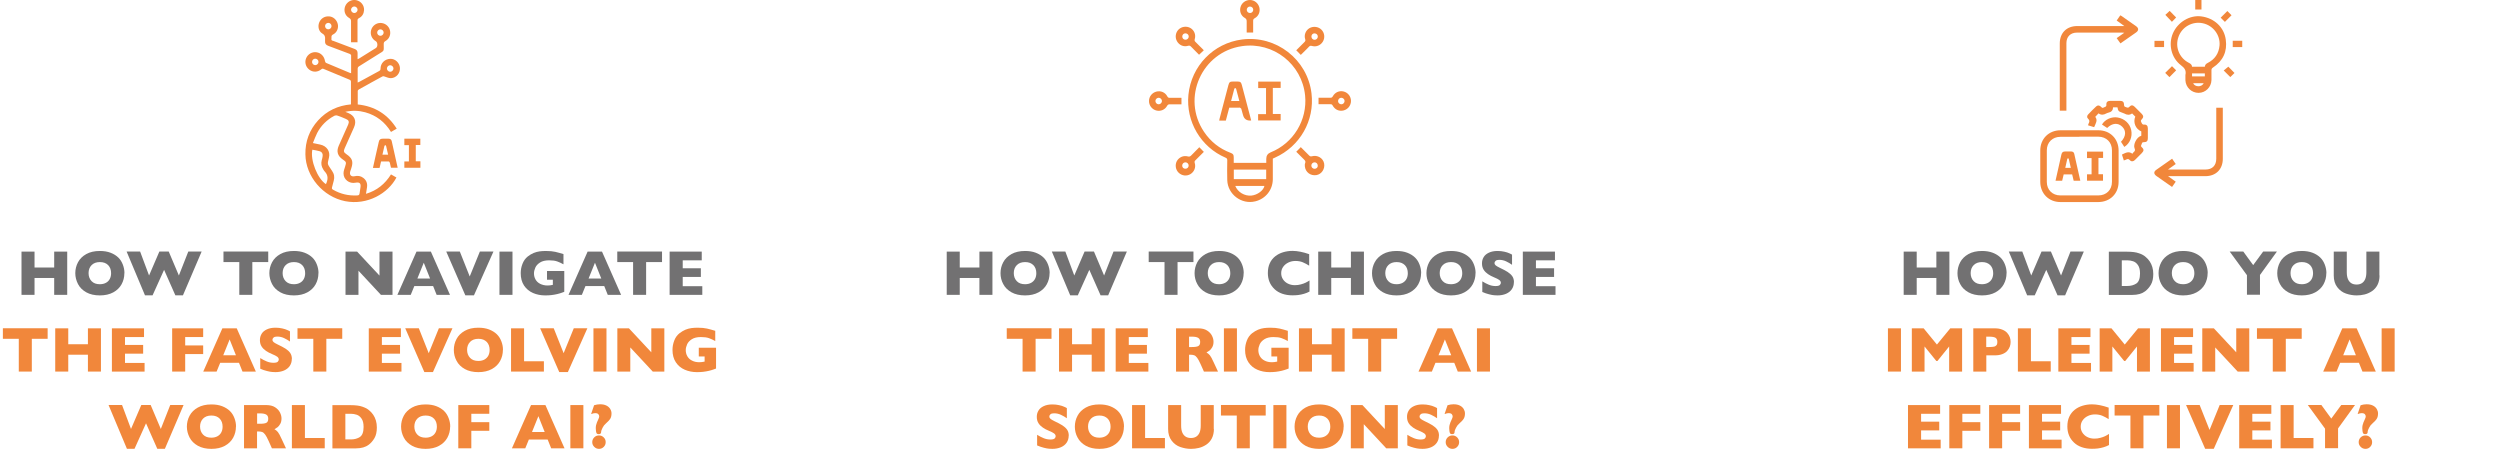 <?xml version="1.0" encoding="UTF-8"?>
<svg id="Warstwa_1" data-name="Warstwa 1" xmlns="http://www.w3.org/2000/svg" viewBox="0 0 312.79 57.94">
  <defs>
    <style>
      .cls-1 {
        fill: #f1873b;
      }

      .cls-1, .cls-2 {
        stroke-width: 0px;
      }

      .cls-2 {
        fill: #727172;
      }
    </style>
  </defs>
  <g>
    <path class="cls-2" d="M243.9,36.89h-1.63v-2.11h-2.46v2.11h-1.63v-5.41h1.63v1.99h2.46v-1.99h1.63v5.41Z"/>
    <path class="cls-2" d="M251.05,34.18c0,.5-.12.97-.35,1.39-.23.42-.58.76-1.04,1.01s-1.02.38-1.68.38-1.24-.13-1.7-.39c-.46-.26-.81-.6-1.03-1.03-.23-.42-.34-.88-.34-1.36s.11-.94.34-1.37c.22-.42.57-.76,1.03-1.02.46-.26,1.03-.39,1.7-.39.5,0,.95.07,1.34.22s.71.35.97.6.44.55.57.89c.13.34.2.69.2,1.06ZM249.38,34.18c0-.2-.03-.39-.09-.56s-.15-.31-.27-.44c-.12-.12-.27-.22-.44-.29-.17-.07-.38-.1-.61-.1-.44,0-.78.13-1.03.38-.25.25-.38.59-.38,1s.13.75.38,1.01c.25.26.59.38,1.03.38.3,0,.55-.06.77-.18.21-.12.37-.28.48-.49.11-.21.16-.45.16-.72Z"/>
    <path class="cls-2" d="M260.72,31.47l-2.34,5.48h-.95l-1.41-3.19-1.44,3.19h-.95l-2.3-5.48h1.69l1.12,3,1.29-3h1.17l1.27,3,1.18-3h1.67Z"/>
    <path class="cls-2" d="M269.41,34.28c0,.55-.1,1-.3,1.34s-.44.61-.71.82c-.39.3-.93.46-1.63.46h-2.92v-5.41h2.25c.34,0,.63.02.87.05s.46.08.65.15c.19.06.36.13.49.21.14.08.26.16.36.26.18.15.35.33.49.54.14.21.25.44.33.71.08.27.12.56.12.88ZM267.75,34.21c0-.44-.08-.78-.25-1.03s-.37-.41-.61-.49c-.24-.08-.48-.12-.72-.12h-.7v3.21h.7c.43,0,.8-.1,1.11-.3s.47-.62.47-1.25Z"/>
    <path class="cls-2" d="M276.21,34.18c0,.5-.12.97-.35,1.39-.23.42-.58.76-1.04,1.01s-1.02.38-1.68.38-1.24-.13-1.7-.39c-.46-.26-.81-.6-1.03-1.03-.23-.42-.34-.88-.34-1.36s.11-.94.34-1.37c.22-.42.57-.76,1.03-1.02.46-.26,1.03-.39,1.7-.39.5,0,.95.07,1.34.22s.71.35.97.6.44.55.57.89c.13.34.2.69.2,1.06ZM274.55,34.18c0-.2-.03-.39-.09-.56s-.15-.31-.27-.44c-.12-.12-.27-.22-.44-.29-.17-.07-.38-.1-.61-.1-.44,0-.78.13-1.03.38-.25.25-.38.59-.38,1s.13.75.38,1.01c.25.26.59.38,1.03.38.3,0,.55-.06.77-.18.21-.12.37-.28.48-.49.11-.21.16-.45.16-.72Z"/>
    <path class="cls-2" d="M284.88,31.47l-2.12,2.93v2.48h-1.63v-2.45l-2.16-2.96h1.7l1.24,1.7,1.25-1.7h1.73Z"/>
    <path class="cls-2" d="M291.06,34.18c0,.5-.12.97-.35,1.39-.23.42-.58.76-1.04,1.01s-1.02.38-1.68.38-1.24-.13-1.7-.39c-.46-.26-.81-.6-1.03-1.03-.23-.42-.34-.88-.34-1.36s.11-.94.34-1.37c.22-.42.57-.76,1.03-1.02.46-.26,1.03-.39,1.7-.39.5,0,.95.07,1.34.22s.71.35.97.6.44.55.57.89c.13.34.2.69.2,1.06ZM289.4,34.18c0-.2-.03-.39-.09-.56s-.15-.31-.27-.44c-.12-.12-.27-.22-.44-.29-.17-.07-.38-.1-.61-.1-.44,0-.78.13-1.03.38-.25.25-.38.59-.38,1s.13.75.38,1.01c.25.26.59.38,1.03.38.3,0,.55-.06.77-.18.21-.12.37-.28.48-.49.11-.21.16-.45.16-.72Z"/>
    <path class="cls-2" d="M297.72,34.46c0,.46-.09.86-.26,1.19-.17.33-.4.58-.69.78-.29.19-.59.33-.92.41-.33.08-.66.12-.99.12-.46,0-.9-.08-1.34-.23s-.8-.42-1.09-.8-.44-.86-.44-1.46v-2.99h1.63v2.57c0,.36.05.65.15.88.1.23.25.4.43.51.18.11.4.16.65.16s.45-.05.64-.16c.18-.11.33-.28.43-.51.1-.23.15-.53.15-.88v-2.57h1.63v2.99Z"/>
    <path class="cls-1" d="M237.84,46.49h-1.63v-5.41h1.63v5.41Z"/>
    <path class="cls-1" d="M245.5,46.49h-1.63v-3.14l-1.47,1.82h-.13l-1.48-1.82v3.14h-1.59v-5.41h1.48l1.66,2.03,1.67-2.03h1.48v5.41Z"/>
    <path class="cls-1" d="M251.56,42.78c0,.2-.03.4-.1.59s-.18.37-.33.54c-.15.17-.36.3-.62.4-.26.1-.57.15-.92.15h-1.07v2.03h-1.63v-5.41h2.7c.35,0,.66.05.92.16.26.1.47.24.62.41.15.17.26.35.33.54s.1.39.1.6ZM249.9,42.79c0-.26-.08-.43-.23-.53-.15-.09-.42-.14-.82-.14h-.34v1.3h.35c.27,0,.48-.02.62-.05.15-.03.25-.1.32-.19.07-.09.1-.22.1-.39Z"/>
    <path class="cls-1" d="M256.58,46.49h-4.11v-5.41h1.63v4.12h2.48v1.3Z"/>
    <path class="cls-1" d="M261.61,46.49h-4.08v-5.41h4.02v1.09h-2.38v.99h2.27v1.09h-2.27v1.16h2.45v1.09Z"/>
    <path class="cls-1" d="M269,46.49h-1.63v-3.14l-1.47,1.82h-.13l-1.48-1.82v3.14h-1.59v-5.41h1.48l1.66,2.03,1.67-2.03h1.48v5.41Z"/>
    <path class="cls-1" d="M274.45,46.49h-4.08v-5.41h4.02v1.09h-2.38v.99h2.27v1.09h-2.27v1.16h2.45v1.09Z"/>
    <path class="cls-1" d="M281.42,46.49h-1.45l-2.81-3.02v3.02h-1.62v-5.41h1.45l2.8,3v-3h1.63v5.41Z"/>
    <path class="cls-1" d="M287.97,42.39h-1.98v4.1h-1.63v-4.1h-1.98v-1.32h5.6v1.32Z"/>
    <path class="cls-1" d="M297.25,46.49h-1.67l-.44-1.1h-2.35l-.45,1.1h-1.67l2.39-5.41h1.8l2.39,5.41ZM294.76,44.45l-.79-1.98-.8,1.98h1.59Z"/>
    <path class="cls-1" d="M299.61,46.49h-1.63v-5.41h1.63v5.41Z"/>
    <path class="cls-1" d="M242.8,56.09h-4.08v-5.41h4.02v1.09h-2.38v.99h2.27v1.09h-2.27v1.16h2.45v1.09Z"/>
    <path class="cls-1" d="M247.77,53.9h-2.25v2.19h-1.63v-5.41h3.88v1.09h-2.25v1.05h2.25v1.09Z"/>
    <path class="cls-1" d="M252.75,53.9h-2.25v2.19h-1.63v-5.41h3.88v1.09h-2.25v1.05h2.25v1.09Z"/>
    <path class="cls-1" d="M257.93,56.09h-4.08v-5.41h4.02v1.09h-2.38v.99h2.27v1.09h-2.27v1.16h2.45v1.09Z"/>
    <path class="cls-1" d="M263.87,55.68c-.22.12-.45.21-.69.28s-.47.12-.71.15c-.24.03-.49.04-.74.04-.47,0-.89-.07-1.27-.2-.37-.13-.7-.32-.97-.58s-.48-.55-.62-.89-.21-.71-.21-1.12c0-.47.08-.88.24-1.22.16-.35.39-.64.68-.87.29-.23.62-.4.99-.51.37-.11.76-.17,1.17-.17.61,0,1.31.14,2.09.41v1.44c-.27-.17-.53-.31-.79-.42-.26-.11-.57-.17-.92-.17-.32,0-.61.06-.88.19s-.49.3-.66.54c-.17.23-.25.5-.25.81,0,.27.07.52.22.75.15.23.35.41.61.54.26.13.55.2.88.2.26,0,.51-.03.75-.1.23-.06.43-.13.59-.21s.33-.17.49-.28v1.37Z"/>
    <path class="cls-1" d="M270.16,51.99h-1.98v4.1h-1.63v-4.1h-1.98v-1.32h5.6v1.32Z"/>
    <path class="cls-1" d="M272.75,56.09h-1.63v-5.41h1.63v5.41Z"/>
    <path class="cls-1" d="M279.42,50.67l-2.44,5.48h-1.08l-2.39-5.48h1.7l1.24,3.12,1.27-3.12h1.7Z"/>
    <path class="cls-1" d="M284.24,56.09h-4.08v-5.41h4.02v1.09h-2.38v.99h2.27v1.09h-2.27v1.16h2.45v1.09Z"/>
    <path class="cls-1" d="M289.45,56.09h-4.11v-5.41h1.63v4.12h2.48v1.3Z"/>
    <path class="cls-1" d="M294.65,50.67l-2.12,2.93v2.48h-1.63v-2.45l-2.16-2.96h1.7l1.24,1.7,1.25-1.7h1.73Z"/>
    <path class="cls-1" d="M297.53,51.74c0,.25-.05.46-.14.62-.09.17-.29.38-.59.65-.15.12-.28.29-.39.51-.12.22-.18.4-.18.54,0,.17-.1.26-.3.26-.15,0-.25-.05-.29-.16-.03-.08-.05-.18-.06-.3s-.02-.22-.02-.29c0-.25.05-.49.15-.73.04-.09.08-.19.13-.29.05-.1.08-.18.11-.26s.04-.14.04-.2c0-.1-.04-.19-.11-.27-.07-.08-.2-.13-.38-.13-.15,0-.31.03-.46.1h-.06l.37-1.09c.26-.08.51-.12.74-.12.32,0,.58.05.8.16s.37.25.48.43c.1.17.16.36.16.55ZM296.79,55.32c0,.23-.08.43-.24.59-.16.17-.36.25-.59.25s-.43-.08-.6-.25-.25-.36-.25-.59.08-.43.25-.6c.17-.16.37-.24.6-.24s.42.08.59.25c.16.17.24.36.24.59Z"/>
  </g>
  <g>
    <path class="cls-2" d="M8.41,36.89h-1.63v-2.11h-2.46v2.11h-1.63v-5.41h1.63v1.99h2.46v-1.99h1.63v5.41Z"/>
    <path class="cls-2" d="M15.56,34.18c0,.51-.12.97-.35,1.39s-.58.76-1.04,1.01-1.02.38-1.68.38-1.24-.13-1.7-.39-.81-.6-1.03-1.03-.34-.88-.34-1.36.11-.94.34-1.37.57-.76,1.03-1.02,1.03-.39,1.7-.39c.5,0,.95.07,1.34.22s.71.35.97.6.44.55.57.89.2.69.2,1.06ZM13.9,34.18c0-.2-.03-.39-.09-.56s-.15-.31-.27-.44-.27-.22-.44-.29-.38-.1-.61-.1c-.44,0-.78.13-1.03.38s-.38.59-.38,1,.13.75.38,1.01.59.38,1.03.38c.3,0,.55-.06.77-.18s.37-.28.48-.49.16-.45.16-.72Z"/>
    <path class="cls-2" d="M25.23,31.47l-2.34,5.48h-.95l-1.41-3.19-1.44,3.19h-.95l-2.3-5.48h1.69l1.12,3,1.29-3h1.17l1.27,3,1.18-3h1.67Z"/>
    <path class="cls-2" d="M33.55,32.79h-1.98v4.1h-1.63v-4.1h-1.98v-1.32h5.6v1.32Z"/>
    <path class="cls-2" d="M39.84,34.18c0,.51-.12.97-.35,1.39s-.58.76-1.04,1.01-1.02.38-1.68.38-1.24-.13-1.7-.39-.81-.6-1.03-1.03-.34-.88-.34-1.36.11-.94.34-1.37.57-.76,1.03-1.02,1.03-.39,1.7-.39c.5,0,.95.07,1.34.22s.71.35.97.6.44.55.57.89.2.69.2,1.06ZM38.18,34.18c0-.2-.03-.39-.09-.56s-.15-.31-.27-.44-.27-.22-.44-.29-.38-.1-.61-.1c-.44,0-.78.13-1.03.38s-.38.59-.38,1,.13.75.38,1.01.59.38,1.03.38c.3,0,.55-.06.77-.18s.37-.28.48-.49.16-.45.16-.72Z"/>
    <path class="cls-2" d="M49.11,36.89h-1.45l-2.81-3.02v3.02h-1.62v-5.41h1.45l2.8,3v-3h1.63v5.41Z"/>
    <path class="cls-2" d="M56.3,36.89h-1.67l-.44-1.1h-2.35l-.45,1.1h-1.67l2.39-5.41h1.8l2.39,5.41ZM53.81,34.85l-.79-1.98-.8,1.98h1.59Z"/>
    <path class="cls-2" d="M61.74,31.47l-2.44,5.48h-1.08l-2.39-5.48h1.7l1.24,3.12,1.27-3.12h1.7Z"/>
    <path class="cls-2" d="M64.12,36.89h-1.63v-5.41h1.63v5.41Z"/>
    <path class="cls-2" d="M70.6,36.51c-.12.04-.22.08-.3.11s-.16.05-.24.08-.19.05-.33.09c-.25.06-.49.1-.74.13s-.51.04-.78.04c-.55,0-1.06-.1-1.52-.3s-.84-.51-1.12-.93-.42-.94-.42-1.55c0-.4.07-.79.22-1.17s.37-.69.66-.92c.25-.19.49-.34.74-.44s.5-.17.74-.2.5-.05.79-.05c.48,0,.87.04,1.18.11s.65.17,1.02.28v1.28c-.25-.14-.5-.26-.78-.36s-.61-.14-1.02-.14c-.47,0-.85.09-1.13.27s-.48.39-.59.64-.17.49-.17.72c0,.27.06.53.19.76s.32.42.58.55.57.21.93.21c.21,0,.43-.03.66-.08v-.64h-.73v-1.09h2.16v2.6Z"/>
    <path class="cls-2" d="M77.71,36.89h-1.67l-.44-1.1h-2.35l-.45,1.1h-1.67l2.39-5.41h1.8l2.39,5.41ZM75.23,34.85l-.79-1.98-.8,1.98h1.59Z"/>
    <path class="cls-2" d="M82.82,32.79h-1.98v4.1h-1.63v-4.1h-1.98v-1.32h5.6v1.32Z"/>
    <path class="cls-2" d="M87.86,36.89h-4.08v-5.41h4.02v1.09h-2.38v.99h2.27v1.09h-2.27v1.16h2.45v1.09Z"/>
    <path class="cls-1" d="M5.96,42.39h-1.98v4.1h-1.63v-4.1H.36v-1.32h5.6v1.32Z"/>
    <path class="cls-1" d="M12.63,46.49h-1.63v-2.11h-2.46v2.11h-1.63v-5.41h1.63v1.99h2.46v-1.99h1.63v5.41Z"/>
    <path class="cls-1" d="M18.08,46.49h-4.08v-5.41h4.02v1.09h-2.38v.99h2.27v1.09h-2.27v1.16h2.45v1.09Z"/>
    <path class="cls-1" d="M25.42,44.3h-2.25v2.19h-1.63v-5.41h3.88v1.09h-2.25v1.05h2.25v1.09Z"/>
    <path class="cls-1" d="M32.01,46.49h-1.67l-.44-1.1h-2.35l-.45,1.1h-1.67l2.39-5.41h1.8l2.39,5.41ZM29.52,44.45l-.79-1.98-.8,1.98h1.59Z"/>
    <path class="cls-1" d="M36.51,44.91c0,.34-.09.63-.26.88-.17.25-.42.44-.72.57-.31.13-.67.2-1.07.2-.11,0-.25,0-.41-.02-.16-.01-.38-.05-.65-.12-.27-.06-.55-.16-.84-.29v-1.33c.27.17.54.31.81.42.26.11.55.17.85.17.28,0,.46-.05.54-.14.08-.09.12-.18.12-.26,0-.15-.07-.27-.21-.37-.14-.1-.34-.2-.61-.31-.3-.12-.56-.26-.78-.41-.22-.15-.41-.33-.55-.55-.14-.22-.21-.48-.21-.79s.07-.55.21-.79c.14-.24.36-.42.66-.56s.65-.21,1.08-.21c.3,0,.58.03.84.09s.47.12.63.2c.17.07.28.13.34.17v1.27c-.22-.16-.47-.3-.74-.43s-.56-.19-.87-.19c-.2,0-.35.04-.44.12s-.14.17-.14.29c0,.11.05.2.14.28s.25.17.49.29c.42.2.75.37,1,.53s.45.34.59.54c.14.21.21.46.21.76Z"/>
    <path class="cls-1" d="M42.81,42.39h-1.98v4.1h-1.63v-4.1h-1.98v-1.32h5.6v1.32Z"/>
    <path class="cls-1" d="M50.22,46.49h-4.08v-5.41h4.02v1.09h-2.38v.99h2.27v1.09h-2.27v1.16h2.45v1.09Z"/>
    <path class="cls-1" d="M56.61,41.07l-2.44,5.48h-1.08l-2.39-5.48h1.7l1.24,3.12,1.27-3.12h1.7Z"/>
    <path class="cls-1" d="M62.92,43.78c0,.51-.12.97-.35,1.39-.23.42-.58.76-1.04,1.01s-1.02.38-1.68.38-1.24-.13-1.7-.39c-.46-.26-.81-.6-1.03-1.03-.23-.42-.34-.88-.34-1.36s.11-.94.34-1.37c.22-.42.57-.76,1.03-1.02.46-.26,1.03-.39,1.7-.39.5,0,.95.07,1.34.22s.71.35.97.6.44.55.57.89c.13.34.2.69.2,1.06ZM61.26,43.78c0-.2-.03-.39-.09-.56s-.15-.31-.27-.44c-.12-.12-.27-.22-.44-.29-.17-.07-.38-.1-.61-.1-.44,0-.78.13-1.03.38-.25.26-.38.59-.38,1s.13.75.38,1.01c.25.26.59.38,1.03.38.3,0,.55-.06.77-.18.21-.12.37-.28.48-.49.11-.21.16-.45.16-.72Z"/>
    <path class="cls-1" d="M68.05,46.49h-4.11v-5.41h1.63v4.12h2.48v1.3Z"/>
    <path class="cls-1" d="M73.49,41.07l-2.44,5.48h-1.08l-2.39-5.48h1.7l1.24,3.12,1.27-3.12h1.7Z"/>
    <path class="cls-1" d="M75.88,46.49h-1.63v-5.41h1.63v5.41Z"/>
    <path class="cls-1" d="M83.12,46.49h-1.45l-2.81-3.02v3.02h-1.62v-5.41h1.45l2.8,3v-3h1.63v5.41Z"/>
    <path class="cls-1" d="M89.59,46.11c-.12.04-.22.08-.3.11-.08.03-.16.05-.24.08s-.19.05-.33.09c-.25.06-.49.1-.74.13-.25.03-.51.04-.78.04-.55,0-1.06-.1-1.52-.3-.47-.2-.84-.51-1.12-.93s-.42-.94-.42-1.55c0-.4.07-.78.22-1.17.14-.38.37-.69.66-.92.25-.19.49-.33.74-.44.25-.1.5-.17.74-.2.24-.03.5-.05.79-.05.48,0,.87.04,1.18.11.31.07.65.17,1.02.28v1.28c-.25-.14-.5-.26-.78-.36-.27-.1-.61-.14-1.02-.14-.47,0-.85.09-1.13.27-.28.18-.48.39-.59.64-.11.25-.17.49-.17.72,0,.27.06.53.19.76s.32.42.58.55c.26.14.57.21.93.21.21,0,.43-.03.66-.08v-.64h-.73v-1.09h2.16v2.6Z"/>
    <path class="cls-1" d="M22.97,50.67l-2.34,5.48h-.95l-1.41-3.19-1.44,3.19h-.95l-2.3-5.48h1.69l1.12,3,1.29-3h1.17l1.27,3,1.18-3h1.67Z"/>
    <path class="cls-1" d="M29.52,53.38c0,.5-.12.97-.35,1.39s-.58.76-1.04,1.01-1.02.38-1.68.38-1.24-.13-1.7-.39-.81-.6-1.03-1.03-.34-.88-.34-1.36.11-.94.34-1.37.57-.76,1.03-1.02,1.03-.39,1.7-.39c.5,0,.95.07,1.34.22s.71.35.97.6.44.55.57.89.2.69.2,1.06ZM27.85,53.38c0-.2-.03-.39-.09-.56s-.15-.31-.27-.44-.27-.22-.44-.29-.38-.1-.61-.1c-.44,0-.78.13-1.03.38s-.38.59-.38,1,.13.75.38,1.01.59.38,1.03.38c.3,0,.55-.06.77-.18s.37-.28.48-.49.16-.45.16-.72Z"/>
    <path class="cls-1" d="M35.77,56.09h-1.75l-.43-.96c-.16-.35-.3-.61-.42-.77s-.25-.27-.37-.31-.27-.07-.46-.07h-.18v2.11h-1.63v-5.41h2.78c.45,0,.82.09,1.1.27s.49.4.62.66.19.51.19.74c0,.27-.05.5-.16.69s-.22.33-.33.41-.25.17-.39.25c.17.1.32.22.43.36s.27.42.46.85l.55,1.18ZM33.56,52.39c0-.25-.08-.42-.25-.52s-.43-.15-.8-.15h-.34v1.3h.35c.4,0,.67-.04.82-.13s.22-.25.22-.5Z"/>
    <path class="cls-1" d="M40.63,56.09h-4.11v-5.41h1.63v4.12h2.48v1.3Z"/>
    <path class="cls-1" d="M47.15,53.48c0,.55-.1,1-.3,1.34s-.44.61-.71.82c-.39.3-.93.46-1.63.46h-2.92v-5.41h2.25c.34,0,.63.02.87.05s.46.08.65.15.36.14.49.21.26.17.36.26c.18.15.35.33.49.54s.25.44.33.71.12.57.12.88ZM45.49,53.41c0-.44-.08-.78-.25-1.03s-.37-.41-.61-.49-.48-.12-.72-.12h-.7v3.21h.7c.43,0,.8-.1,1.11-.3s.47-.62.47-1.25Z"/>
    <path class="cls-1" d="M56.32,53.38c0,.5-.12.97-.35,1.39s-.58.76-1.04,1.01-1.02.38-1.68.38-1.24-.13-1.7-.39-.81-.6-1.03-1.03-.34-.88-.34-1.36.11-.94.34-1.37.57-.76,1.03-1.02,1.03-.39,1.7-.39c.5,0,.95.07,1.34.22s.71.35.97.6.44.55.57.89.2.69.2,1.06ZM54.66,53.38c0-.2-.03-.39-.09-.56s-.15-.31-.27-.44-.27-.22-.44-.29-.38-.1-.61-.1c-.44,0-.78.13-1.03.38s-.38.59-.38,1,.13.75.38,1.01.59.38,1.03.38c.3,0,.55-.06.77-.18s.37-.28.48-.49.16-.45.16-.72Z"/>
    <path class="cls-1" d="M61.22,53.9h-2.25v2.19h-1.63v-5.41h3.88v1.09h-2.25v1.05h2.25v1.09Z"/>
    <path class="cls-1" d="M70.63,56.09h-1.67l-.44-1.1h-2.35l-.45,1.1h-1.67l2.39-5.41h1.8l2.39,5.41ZM68.15,54.05l-.79-1.98-.8,1.98h1.59Z"/>
    <path class="cls-1" d="M72.99,56.09h-1.63v-5.41h1.63v5.41Z"/>
    <path class="cls-1" d="M76.51,51.74c0,.25-.05.46-.14.62s-.29.39-.59.65c-.15.12-.28.29-.39.51s-.18.4-.18.54c0,.17-.1.26-.3.26-.15,0-.25-.05-.29-.16-.03-.08-.05-.18-.06-.3s-.02-.22-.02-.29c0-.25.05-.49.15-.73.04-.09.08-.19.13-.29s.08-.18.11-.26.04-.14.04-.2c0-.1-.04-.19-.11-.27s-.2-.13-.38-.13c-.15,0-.31.03-.46.1h-.06l.37-1.09c.26-.08.51-.12.74-.12.32,0,.58.05.8.16s.37.25.48.43.16.36.16.55ZM75.78,55.32c0,.23-.08.43-.24.59s-.36.25-.59.25-.43-.08-.6-.25-.25-.36-.25-.59.08-.43.25-.6.37-.24.6-.24.42.08.59.25.24.36.24.59Z"/>
  </g>
  <g>
    <path class="cls-2" d="M124.17,36.89h-1.63v-2.11h-2.46v2.11h-1.63v-5.41h1.63v1.99h2.46v-1.99h1.63v5.41Z"/>
    <path class="cls-2" d="M131.32,34.18c0,.5-.12.97-.35,1.39-.23.42-.58.76-1.04,1.01s-1.02.38-1.68.38-1.24-.13-1.7-.39c-.46-.26-.81-.6-1.03-1.03-.23-.42-.34-.88-.34-1.36s.11-.94.34-1.37c.22-.42.57-.76,1.03-1.02.46-.26,1.03-.39,1.7-.39.5,0,.95.07,1.34.22s.71.35.97.6.44.55.57.89c.13.34.2.69.2,1.06ZM129.66,34.18c0-.2-.03-.39-.09-.56s-.15-.31-.27-.44c-.12-.12-.27-.22-.44-.29-.17-.07-.38-.1-.61-.1-.44,0-.78.13-1.03.38-.25.25-.38.59-.38,1s.13.75.38,1.01c.25.26.59.38,1.03.38.3,0,.55-.06.77-.18.21-.12.37-.28.48-.49.11-.21.16-.45.16-.72Z"/>
    <path class="cls-2" d="M140.99,31.47l-2.34,5.48h-.95l-1.41-3.19-1.44,3.19h-.95l-2.3-5.48h1.69l1.12,3,1.29-3h1.17l1.27,3,1.18-3h1.67Z"/>
    <path class="cls-2" d="M149.31,32.79h-1.98v4.1h-1.63v-4.1h-1.98v-1.32h5.6v1.32Z"/>
    <path class="cls-2" d="M155.6,34.18c0,.5-.12.97-.35,1.39-.23.42-.58.76-1.04,1.01s-1.02.38-1.68.38-1.24-.13-1.7-.39c-.46-.26-.81-.6-1.03-1.03-.23-.42-.34-.88-.34-1.36s.11-.94.34-1.37c.22-.42.57-.76,1.03-1.02.46-.26,1.03-.39,1.7-.39.5,0,.95.07,1.34.22s.71.35.97.6.44.55.57.89c.13.34.2.69.2,1.06ZM153.93,34.18c0-.2-.03-.39-.09-.56s-.15-.31-.27-.44c-.12-.12-.27-.22-.44-.29-.17-.07-.38-.1-.61-.1-.44,0-.78.13-1.03.38-.25.25-.38.59-.38,1s.13.75.38,1.01c.25.26.59.38,1.03.38.3,0,.55-.06.77-.18.21-.12.37-.28.48-.49.11-.21.16-.45.16-.72Z"/>
    <path class="cls-2" d="M163.84,36.48c-.22.12-.45.21-.69.28s-.47.12-.71.15c-.24.03-.49.04-.74.04-.47,0-.89-.07-1.27-.2-.37-.13-.7-.32-.97-.58s-.48-.55-.62-.89-.21-.71-.21-1.12c0-.47.08-.88.24-1.22.16-.35.39-.64.68-.87.29-.23.62-.4.99-.51.37-.11.76-.17,1.17-.17.61,0,1.31.14,2.09.41v1.44c-.27-.17-.53-.31-.79-.42-.26-.11-.57-.17-.92-.17-.32,0-.61.06-.88.19s-.49.3-.66.54c-.17.23-.25.5-.25.81,0,.27.07.52.22.75.15.23.35.41.61.54.26.13.55.2.88.2.26,0,.51-.03.75-.1.23-.06.43-.13.59-.21s.33-.17.49-.28v1.37Z"/>
    <path class="cls-2" d="M170.65,36.89h-1.63v-2.11h-2.46v2.11h-1.63v-5.41h1.63v1.99h2.46v-1.99h1.63v5.41Z"/>
    <path class="cls-2" d="M177.8,34.18c0,.5-.12.97-.35,1.39-.23.42-.58.76-1.04,1.01s-1.02.38-1.68.38-1.24-.13-1.7-.39c-.46-.26-.81-.6-1.03-1.03-.23-.42-.34-.88-.34-1.36s.11-.94.34-1.37c.22-.42.57-.76,1.03-1.02.46-.26,1.03-.39,1.7-.39.5,0,.95.07,1.34.22s.71.35.97.6.44.55.57.89c.13.34.2.69.2,1.06ZM176.14,34.18c0-.2-.03-.39-.09-.56s-.15-.31-.27-.44c-.12-.12-.27-.22-.44-.29-.17-.07-.38-.1-.61-.1-.44,0-.78.13-1.03.38-.25.25-.38.59-.38,1s.13.75.38,1.01c.25.26.59.38,1.03.38.3,0,.55-.06.77-.18.21-.12.37-.28.48-.49.11-.21.16-.45.16-.72Z"/>
    <path class="cls-2" d="M184.61,34.18c0,.5-.12.97-.35,1.39-.23.42-.58.76-1.04,1.01s-1.02.38-1.68.38-1.24-.13-1.7-.39c-.46-.26-.81-.6-1.03-1.03-.23-.42-.34-.88-.34-1.36s.11-.94.34-1.37c.22-.42.57-.76,1.03-1.02.46-.26,1.03-.39,1.7-.39.5,0,.95.07,1.34.22s.71.35.97.6.44.55.57.89c.13.34.2.69.2,1.06ZM182.95,34.18c0-.2-.03-.39-.09-.56s-.15-.31-.27-.44c-.12-.12-.27-.22-.44-.29-.17-.07-.38-.1-.61-.1-.44,0-.78.13-1.03.38-.25.25-.38.59-.38,1s.13.75.38,1.01c.25.26.59.38,1.03.38.3,0,.55-.06.77-.18.21-.12.37-.28.48-.49.11-.21.16-.45.16-.72Z"/>
    <path class="cls-2" d="M189.41,35.31c0,.34-.09.63-.26.88-.17.25-.42.44-.72.57-.31.13-.67.2-1.07.2-.11,0-.25,0-.41-.02-.16-.01-.38-.05-.65-.12-.27-.07-.55-.16-.84-.29v-1.33c.27.17.54.31.81.42.26.11.55.17.85.17.28,0,.46-.05.54-.14.08-.09.12-.18.12-.26,0-.15-.07-.27-.21-.37-.14-.1-.34-.2-.61-.31-.3-.12-.56-.26-.78-.41-.22-.15-.41-.33-.55-.55-.14-.22-.21-.48-.21-.79s.07-.56.21-.79c.14-.24.36-.42.66-.56s.65-.21,1.08-.21c.3,0,.58.03.84.09s.47.12.63.2c.17.07.28.13.34.17v1.27c-.22-.16-.47-.3-.74-.43s-.56-.19-.87-.19c-.2,0-.35.04-.44.12s-.14.17-.14.29c0,.11.05.2.14.28s.25.17.49.29c.42.2.75.37,1,.53s.45.34.59.54c.14.2.21.46.21.76Z"/>
    <path class="cls-2" d="M194.61,36.89h-4.08v-5.41h4.02v1.09h-2.38v.99h2.27v1.09h-2.27v1.16h2.45v1.09Z"/>
    <path class="cls-1" d="M131.55,42.39h-1.98v4.1h-1.63v-4.1h-1.98v-1.32h5.6v1.32Z"/>
    <path class="cls-1" d="M138.22,46.49h-1.63v-2.11h-2.46v2.11h-1.63v-5.41h1.63v1.99h2.46v-1.99h1.63v5.41Z"/>
    <path class="cls-1" d="M143.67,46.49h-4.08v-5.41h4.02v1.09h-2.38v.99h2.27v1.09h-2.27v1.16h2.45v1.09Z"/>
    <path class="cls-1" d="M152.38,46.49h-1.75l-.43-.96c-.16-.35-.3-.61-.42-.77-.12-.16-.25-.27-.37-.31-.12-.04-.27-.07-.46-.07h-.18v2.11h-1.63v-5.41h2.78c.45,0,.82.09,1.1.27.29.18.49.4.62.66.13.26.19.51.19.74,0,.27-.05.5-.16.69-.11.19-.22.33-.33.41s-.25.17-.39.25c.17.1.32.22.43.36.11.14.27.42.46.85l.55,1.18ZM150.16,42.79c0-.25-.08-.42-.25-.52-.16-.1-.43-.15-.8-.15h-.34v1.3h.35c.4,0,.67-.04.82-.13.15-.09.22-.25.22-.5Z"/>
    <path class="cls-1" d="M154.76,46.49h-1.63v-5.41h1.63v5.41Z"/>
    <path class="cls-1" d="M161.23,46.11c-.12.04-.22.08-.3.11-.08.03-.16.05-.24.08s-.19.05-.33.09c-.25.06-.49.1-.74.13-.25.03-.51.04-.78.04-.55,0-1.06-.1-1.52-.3-.47-.2-.84-.51-1.12-.93s-.42-.94-.42-1.55c0-.4.07-.78.22-1.17.14-.38.37-.69.66-.92.25-.19.49-.33.74-.44.25-.1.5-.17.74-.2.24-.03.5-.05.79-.05.48,0,.87.04,1.18.11.31.07.65.17,1.02.28v1.28c-.25-.14-.5-.26-.78-.36-.27-.1-.61-.14-1.02-.14-.47,0-.85.09-1.13.27-.28.18-.48.39-.59.64-.11.25-.17.49-.17.72,0,.27.06.53.19.76s.32.42.58.55c.26.14.57.21.93.21.21,0,.43-.03.66-.08v-.64h-.73v-1.09h2.16v2.6Z"/>
    <path class="cls-1" d="M168.24,46.49h-1.63v-2.11h-2.46v2.11h-1.63v-5.41h1.63v1.99h2.46v-1.99h1.63v5.41Z"/>
    <path class="cls-1" d="M174.79,42.39h-1.98v4.1h-1.63v-4.1h-1.98v-1.32h5.6v1.32Z"/>
    <path class="cls-1" d="M184.06,46.49h-1.67l-.44-1.1h-2.35l-.45,1.1h-1.67l2.39-5.41h1.8l2.39,5.41ZM181.57,44.45l-.79-1.98-.8,1.98h1.59Z"/>
    <path class="cls-1" d="M186.42,46.49h-1.63v-5.41h1.63v5.41Z"/>
    <path class="cls-1" d="M133.71,54.51c0,.34-.09.63-.26.88-.17.25-.42.44-.72.57-.31.13-.67.2-1.07.2-.11,0-.25,0-.41-.02-.16-.01-.38-.05-.65-.12-.27-.07-.55-.16-.84-.29v-1.33c.27.17.54.31.81.42.26.11.55.17.85.17.28,0,.46-.05.54-.14.08-.09.12-.18.12-.26,0-.15-.07-.27-.21-.37-.14-.1-.34-.2-.61-.31-.3-.12-.56-.26-.78-.41-.22-.15-.41-.33-.55-.55-.14-.22-.21-.48-.21-.79s.07-.56.21-.79c.14-.24.36-.42.66-.56s.65-.21,1.08-.21c.3,0,.58.03.84.09s.47.12.63.2c.17.07.28.13.34.17v1.27c-.22-.16-.47-.3-.74-.43s-.56-.19-.87-.19c-.2,0-.35.04-.44.12s-.14.17-.14.29c0,.11.05.2.14.28s.25.17.49.29c.42.2.75.37,1,.53s.45.34.59.54c.14.2.21.46.21.76Z"/>
    <path class="cls-1" d="M140.62,53.38c0,.5-.12.97-.35,1.39-.23.42-.58.76-1.04,1.01s-1.02.38-1.68.38-1.24-.13-1.7-.39c-.46-.26-.81-.6-1.03-1.03-.23-.42-.34-.88-.34-1.36s.11-.94.34-1.37c.22-.42.57-.76,1.03-1.02.46-.26,1.03-.39,1.7-.39.5,0,.95.07,1.34.22s.71.35.97.6.44.55.57.89c.13.34.2.69.2,1.06ZM138.95,53.38c0-.2-.03-.39-.09-.56s-.15-.31-.27-.44c-.12-.12-.27-.22-.44-.29-.17-.07-.38-.1-.61-.1-.44,0-.78.13-1.03.38-.25.25-.38.59-.38,1s.13.75.38,1.01c.25.26.59.38,1.03.38.3,0,.55-.06.77-.18.21-.12.37-.28.48-.49.11-.21.16-.45.16-.72Z"/>
    <path class="cls-1" d="M145.75,56.09h-4.11v-5.41h1.63v4.12h2.48v1.3Z"/>
    <path class="cls-1" d="M151.88,53.66c0,.46-.09.86-.26,1.19-.17.33-.4.58-.69.78-.29.19-.59.33-.92.41-.33.08-.66.12-.99.12-.46,0-.9-.08-1.34-.23s-.8-.42-1.09-.8-.44-.86-.44-1.46v-2.99h1.63v2.57c0,.36.05.65.15.88.1.23.25.4.43.51.18.11.4.16.65.16s.45-.05.64-.16c.18-.11.33-.28.43-.51.1-.23.15-.53.15-.88v-2.57h1.63v2.99Z"/>
    <path class="cls-1" d="M158.35,51.99h-1.98v4.1h-1.63v-4.1h-1.98v-1.32h5.6v1.32Z"/>
    <path class="cls-1" d="M160.95,56.09h-1.63v-5.41h1.63v5.41Z"/>
    <path class="cls-1" d="M168.11,53.38c0,.5-.12.97-.35,1.39-.23.42-.58.76-1.04,1.01s-1.02.38-1.68.38-1.24-.13-1.7-.39c-.46-.26-.81-.6-1.03-1.03-.23-.42-.34-.88-.34-1.36s.11-.94.34-1.37c.22-.42.57-.76,1.03-1.02.46-.26,1.03-.39,1.7-.39.5,0,.95.07,1.34.22s.71.35.97.6.44.55.57.89c.13.34.2.69.2,1.06ZM166.44,53.38c0-.2-.03-.39-.09-.56s-.15-.31-.27-.44c-.12-.12-.27-.22-.44-.29-.17-.07-.38-.1-.61-.1-.44,0-.78.13-1.03.38-.25.25-.38.59-.38,1s.13.75.38,1.01c.25.26.59.38,1.03.38.3,0,.55-.06.77-.18.21-.12.37-.28.48-.49.11-.21.16-.45.16-.72Z"/>
    <path class="cls-1" d="M174.89,56.09h-1.45l-2.81-3.02v3.02h-1.62v-5.41h1.45l2.8,3v-3h1.63v5.41Z"/>
    <path class="cls-1" d="M180.03,54.51c0,.34-.09.63-.26.88-.17.25-.42.44-.72.57-.31.13-.67.2-1.07.2-.11,0-.25,0-.41-.02-.16-.01-.38-.05-.65-.12-.27-.07-.55-.16-.84-.29v-1.33c.27.17.54.31.81.42.26.11.55.17.85.17.28,0,.46-.05.54-.14.08-.09.12-.18.12-.26,0-.15-.07-.27-.21-.37-.14-.1-.34-.2-.61-.31-.3-.12-.56-.26-.78-.41-.22-.15-.41-.33-.55-.55-.14-.22-.21-.48-.21-.79s.07-.56.21-.79c.14-.24.36-.42.66-.56s.65-.21,1.08-.21c.3,0,.58.03.84.09s.47.12.63.2c.17.07.28.13.34.17v1.27c-.22-.16-.47-.3-.74-.43s-.56-.19-.87-.19c-.2,0-.35.04-.44.12s-.14.17-.14.29c0,.11.05.2.14.28s.25.17.49.29c.42.2.75.37,1,.53s.45.34.59.54c.14.2.21.46.21.76Z"/>
    <path class="cls-1" d="M183.29,51.74c0,.25-.05.46-.14.62-.09.17-.29.38-.59.65-.15.12-.28.29-.39.51-.12.22-.18.4-.18.54,0,.17-.1.26-.3.26-.15,0-.25-.05-.29-.16-.03-.08-.05-.18-.06-.3s-.02-.22-.02-.29c0-.25.05-.49.15-.73.04-.09.08-.19.13-.29.05-.1.08-.18.11-.26s.04-.14.04-.2c0-.1-.04-.19-.11-.27-.07-.08-.2-.13-.38-.13-.15,0-.31.03-.46.1h-.06l.37-1.09c.26-.08.51-.12.74-.12.32,0,.58.05.8.16s.37.25.48.43c.1.17.16.36.16.55ZM182.56,55.32c0,.23-.08.43-.24.59-.16.17-.36.25-.59.25s-.43-.08-.6-.25-.25-.36-.25-.59.08-.43.25-.6c.17-.16.37-.24.6-.24s.42.08.59.25c.16.17.24.36.24.59Z"/>
  </g>
  <g>
    <path class="cls-1" d="M159.25,19.84c0,.87,0,1.74,0,2.6-.02,1.33-.9,2.43-2.19,2.75-1.72.43-3.45-.87-3.51-2.64-.03-.83-.01-1.66,0-2.5,0-.17-.05-.25-.21-.32-3.1-1.33-4.98-4.52-4.65-7.87.36-3.6,3.13-6.46,6.71-6.92,4.26-.55,8.18,2.49,8.69,6.74.41,3.4-1.44,6.64-4.57,8.04-.08.04-.17.08-.26.12ZM158.43,20.38c0-.18,0-.34,0-.5q0-.6.55-.82c2.85-1.14,4.61-4.05,4.31-7.1-.39-3.94-3.97-6.75-7.88-6.19-5.05.72-7.62,6.49-4.77,10.72.83,1.23,1.93,2.11,3.32,2.63.33.13.4.22.4.59,0,.22,0,.44,0,.67h4.08ZM158.42,21.22h-4.05v1.19h4.05v-1.19ZM154.55,23.26c.32.79,1.17,1.29,2.02,1.21.75-.07,1.53-.65,1.63-1.21h-3.65Z"/>
    <path class="cls-1" d="M150.61,6.3c-.19.18-.38.35-.59.55-.33-.33-.68-.67-1.02-1.03-.11-.11-.2-.13-.35-.09-.55.17-1.11-.07-1.39-.57-.27-.47-.19-1.07.19-1.46.39-.39,1.02-.47,1.5-.19.47.28.7.84.53,1.39-.04.14-.02.23.08.33.34.33.67.67,1.01,1.01.01.01.02.03.03.05ZM148.32,4.17c-.23,0-.4.17-.4.4,0,.23.17.4.4.4.23,0,.41-.18.41-.4,0-.22-.18-.4-.41-.4Z"/>
    <path class="cls-1" d="M162.17,19c.2-.2.38-.39.58-.59.35.35.69.69,1.03,1.03.11.11.2.16.37.11.69-.19,1.39.23,1.52.9.13.68-.32,1.36-.98,1.46-.72.11-1.35-.36-1.43-1.08-.01-.13-.02-.28.03-.4.1-.22,0-.34-.14-.48-.33-.31-.65-.64-.97-.96ZM164.87,20.72c0-.23-.17-.41-.39-.41-.22,0-.41.17-.41.4,0,.23.17.4.4.41.23,0,.41-.16.41-.39Z"/>
    <path class="cls-1" d="M162.74,6.86c-.18-.18-.36-.37-.56-.57.34-.34.68-.68,1.02-1.02.11-.11.16-.2.1-.37-.17-.52.06-1.09.52-1.37.48-.28,1.12-.21,1.51.18.39.39.47,1,.19,1.48-.28.48-.84.72-1.38.56-.17-.05-.26-.02-.37.1-.32.34-.66.66-.99.99-.01.01-.03.02-.05.03ZM164.48,4.17c-.23,0-.4.17-.4.4,0,.23.17.41.4.41.22,0,.4-.18.4-.4,0-.23-.17-.4-.4-.4Z"/>
    <path class="cls-1" d="M150.04,18.41c.2.2.38.38.58.59-.35.35-.69.7-1.04,1.04-.11.1-.15.19-.1.35.17.54-.06,1.1-.53,1.39-.47.29-1.08.22-1.48-.17-.39-.37-.48-.98-.23-1.45.26-.48.83-.74,1.37-.59.2.06.31,0,.44-.13.32-.34.65-.67,1-1.02ZM148.72,20.71c0-.22-.19-.41-.41-.4-.22,0-.4.18-.4.41,0,.23.17.4.41.39.23,0,.4-.18.4-.4Z"/>
    <path class="cls-1" d="M156.8,4.07h-.82c0-.46,0-.91,0-1.37,0-.21-.03-.34-.24-.46-.48-.27-.68-.83-.53-1.36.15-.53.65-.89,1.2-.88.54.01,1.01.39,1.15.92.14.53-.08,1.09-.56,1.35-.17.09-.22.19-.21.37.01.47,0,.93,0,1.43ZM156.38.82c-.22,0-.4.2-.39.42,0,.22.2.4.42.39.22,0,.4-.2.39-.42,0-.22-.2-.4-.42-.39Z"/>
    <path class="cls-1" d="M147.82,12.23v.82c-.49,0-.97,0-1.45,0-.16,0-.25.03-.34.18-.27.51-.84.74-1.38.59-.53-.15-.9-.64-.89-1.19,0-.55.38-1.03.93-1.17.54-.14,1.09.09,1.36.6.08.15.16.18.31.18.48,0,.96,0,1.47,0ZM145.38,12.65c0-.22-.18-.41-.4-.42-.22,0-.41.17-.42.4,0,.22.17.41.4.42.22,0,.41-.18.42-.4Z"/>
    <path class="cls-1" d="M164.97,13.05v-.82c.5,0,.99,0,1.48,0,.14,0,.22-.03.3-.17.28-.52.83-.75,1.37-.61.54.14.91.63.91,1.18,0,.56-.38,1.05-.93,1.19-.55.14-1.09-.1-1.37-.63-.07-.13-.15-.15-.28-.15-.49,0-.98,0-1.49,0ZM167.83,13.05c.22,0,.4-.2.4-.42,0-.22-.2-.4-.42-.4-.22,0-.4.2-.4.42,0,.22.2.4.42.4Z"/>
    <path class="cls-1" d="M156.54,15.07s-.03.01-.04.01q-.78.06-.98-.69c-.07-.25-.13-.51-.21-.76-.02-.07-.11-.12-.17-.16-.03-.02-.08,0-.13,0-.4,0-.8,0-1.21,0-.15.55-.29,1.08-.43,1.62h-.83c.02-.09.03-.17.05-.25.37-1.39.73-2.79,1.1-4.18.1-.38.2-.46.58-.46.18,0,.36,0,.54,0,.36,0,.47.08.56.42.34,1.29.68,2.57,1.02,3.86.05.2.1.39.15.59ZM155.06,12.63c-.14-.52-.27-1.02-.4-1.51-.01-.04-.07-.1-.11-.1-.04,0-.11.05-.12.09-.14.5-.26,1.01-.4,1.53h1.03Z"/>
    <path class="cls-1" d="M157.41,15.07v-.79h.99v-3.26h-.98v-.81h2.81v.79h-.98v3.26h.98v.81h-2.82Z"/>
  </g>
  <g>
    <path class="cls-1" d="M260.16,25.28c-.79,0-1.58,0-2.37,0-1.45,0-2.51-1.06-2.52-2.51,0-1.32,0-2.63,0-3.95,0-1.45,1.06-2.51,2.51-2.52,1.59,0,3.18,0,4.77,0,1.45,0,2.51,1.06,2.52,2.51,0,1.32,0,2.63,0,3.95,0,1.46-1.06,2.51-2.53,2.52-.79,0-1.58,0-2.37,0ZM260.17,17.12c-.8,0-1.6,0-2.39,0-.99,0-1.69.7-1.69,1.68,0,1.32,0,2.65,0,3.97,0,.98.7,1.68,1.69,1.68,1.59,0,3.18,0,4.76,0,1,0,1.7-.69,1.7-1.7,0-1.32,0-2.63,0-3.95,0-1-.7-1.69-1.7-1.7-.79,0-1.58,0-2.37,0Z"/>
    <path class="cls-1" d="M273.43,9.38c.13-.56-.11-.88-.56-1.22-1.21-.92-1.6-2.61-1-4,.61-1.4,2.1-2.29,3.54-2.11,1.63.21,2.86,1.35,3.07,2.91.21,1.49-.35,2.66-1.6,3.49-.14.09-.19.18-.19.34.01.41,0,.82,0,1.22-.02.89-.73,1.6-1.61,1.61-.88,0-1.61-.69-1.65-1.58,0-.22,0-.44,0-.66ZM275.86,8.35c.02-.24.15-.37.35-.47.9-.45,1.4-1.19,1.49-2.19.11-1.31-.81-2.51-2.09-2.78-1.3-.28-2.61.45-3.05,1.71-.45,1.26.1,2.63,1.3,3.24.22.11.39.24.4.49h1.61ZM274.26,9.18v.38h1.6v-.38h-1.6ZM275.71,10.41h-1.31c.19.48,1.06.54,1.31,0Z"/>
    <path class="cls-1" d="M258.53,13.85h-.82c0-.1,0-.19,0-.28,0-2.71,0-5.42,0-8.13,0-1.33.86-2.18,2.19-2.18,1.84,0,3.69,0,5.53,0,.09,0,.18,0,.36,0-.35-.25-.65-.47-.96-.69.15-.22.3-.43.45-.65.05.03.1.04.14.07.61.43,1.23.85,1.84,1.29.34.24.34.54,0,.78-.64.45-1.29.9-1.96,1.37-.16-.23-.31-.44-.47-.66.31-.22.61-.43.95-.67-.12,0-.19-.02-.26-.02-1.89,0-3.77,0-5.66,0-.81,0-1.32.51-1.32,1.32,0,2.71,0,5.42,0,8.13v.32Z"/>
    <path class="cls-1" d="M271.76,19.85c.17.24.31.45.46.67-.31.22-.6.43-.97.69.15,0,.22,0,.29,0,1.47,0,2.94,0,4.41,0,.84,0,1.34-.5,1.34-1.35,0-2.03,0-4.06,0-6.09v-.29h.82c0,.09,0,.17,0,.26,0,2.04,0,4.08,0,6.12,0,1.32-.86,2.18-2.19,2.18-1.44,0-2.87,0-4.31,0-.09,0-.18,0-.35,0,.35.25.65.47.96.69-.16.22-.3.43-.46.66-.14-.1-.27-.19-.4-.28-.52-.36-1.05-.73-1.57-1.1-.33-.24-.34-.53-.01-.76.65-.46,1.3-.92,1.98-1.39Z"/>
    <path class="cls-1" d="M265.73,20.09c-.08-.26-.16-.49-.24-.75.42-.19.81-.48,1.31-.1.05-.08.09-.15.15-.2.16-.13.23-.25.12-.48-.21-.47.28-1.41.78-1.55.02,0,.03-.01.06-.02,0-.18,0-.36,0-.55-.71-.29-1.06-1.13-.75-1.85-.13-.12-.26-.25-.4-.4-.32.24-.65.2-.98.01-.1-.05-.2-.08-.31-.12-.39-.13-.47-.21-.54-.65h-.56c0,.42-.24.59-.59.67-.09.02-.18.06-.26.1-.32.18-.64.22-.96-.02-.14.15-.26.28-.41.44.35.44.04.84-.14,1.29-.25-.08-.49-.15-.76-.23.03-.09.03-.17.07-.23.13-.23.15-.41-.08-.61-.16-.14-.13-.37.03-.53.32-.34.65-.67.99-.99.19-.18.4-.16.61.04.09.09.17.2.32.1.15-.09.38-.08.35-.37-.02-.32.15-.46.47-.47.42,0,.83,0,1.25,0,.33,0,.49.15.49.48,0,.16.04.25.2.29.16.05.3.17.47-.03.21-.24.43-.23.66,0,.3.3.6.6.9.9.22.23.22.43,0,.66-.1.11-.17.19-.08.35.09.16.1.34.37.32.31-.02.46.16.46.48,0,.41,0,.82,0,1.22,0,.35-.14.5-.49.5-.14,0-.23.03-.26.17-.03.16-.21.29,0,.47.28.25.26.45,0,.72-.29.3-.58.59-.88.88-.19.19-.44.21-.61.02-.17-.19-.31-.18-.5-.07-.07.04-.16.05-.25.09Z"/>
    <path class="cls-1" d="M265.79,18.39c-.15-.23-.29-.44-.42-.65.63-.67.68-1.37.15-1.89-.53-.52-1.24-.47-1.88.16-.21-.14-.43-.29-.65-.43.38-.64,1.21-1.01,1.96-.88.87.15,1.53.76,1.7,1.58.17.83-.16,1.66-.86,2.1Z"/>
    <path class="cls-1" d="M272.26,2.2c-.17.17-.34.35-.52.53-.27-.29-.54-.57-.82-.87.16-.15.35-.33.54-.5.26.27.53.55.81.83Z"/>
    <path class="cls-1" d="M278.37,2.74c-.19-.19-.37-.37-.53-.53.28-.28.56-.55.84-.83.15.15.33.34.52.53-.27.27-.54.54-.83.83Z"/>
    <path class="cls-1" d="M272.27,8.8c-.28.28-.56.56-.84.85-.17-.17-.36-.36-.53-.53.29-.28.57-.56.85-.84.17.17.35.35.53.53Z"/>
    <path class="cls-1" d="M279.04,9.64c-.26-.26-.53-.53-.82-.82.2-.16.39-.33.58-.48.23.23.5.51.77.79-.15.14-.34.33-.53.52Z"/>
    <path class="cls-1" d="M274.66,0h.78v1.19h-.78V0Z"/>
    <path class="cls-1" d="M270.76,5.11v.78h-1.2v-.78h1.2Z"/>
    <path class="cls-1" d="M279.35,5.1h1.19v.79h-1.19v-.79Z"/>
    <path class="cls-1" d="M259.27,21.82h-1.07c-.06.27-.12.53-.19.79h-.83c.11-.5.22-.99.33-1.47.13-.6.26-1.19.4-1.79.07-.3.19-.4.5-.4.24,0,.48,0,.71,0,.2,0,.36.09.4.29.26,1.11.5,2.23.76,3.37h-.83c-.06-.25-.12-.51-.19-.79ZM259.09,20.99c-.08-.37-.16-.72-.24-1.06-.01-.05-.07-.1-.1-.15-.04.04-.1.08-.11.14-.09.35-.16.71-.24,1.08h.7Z"/>
    <path class="cls-1" d="M261.12,21.81h.57v-2.03h-.57v-.81h2.01v.79h-.58v2.04h.57v.81h-2v-.8Z"/>
  </g>
  <g>
    <path class="cls-1" d="M49.63,16.1c-.25.14-.47.27-.71.41-.76-1.24-1.82-2.07-3.22-2.46-.8-.22-1.61-.25-2.5-.06.16.07.25.1.35.14.82.33,1.1,1.01.74,1.81-.38.87-.77,1.74-1.16,2.6-.17.38-.13.52.21.75.74.5.89.93.61,1.77-.04.13-.09.26-.13.39-.13.42.11.69.54.6.38-.09.75-.05,1.07.19.4.29.56.69.49,1.18-.04.26-.08.52-.13.83,1.37-.41,2.38-1.23,3.13-2.43.23.13.46.26.68.39-1.03,1.97-3.63,3.51-6.42,2.96-2.77-.55-4.93-3.09-4.97-5.85-.03-1.63.5-3.05,1.59-4.26,1.09-1.2,2.47-1.85,4.11-2,0-.25,0-.48,0-.72,0-.7,0-1.39,0-2.09,0-.15-.04-.22-.18-.28-1.08-.44-2.15-.89-3.22-1.34-.12-.05-.2-.06-.31.04-.46.38-1.05.39-1.5.05-.45-.34-.61-.92-.4-1.43.21-.52.76-.84,1.31-.75.55.08.97.53,1.05,1.1.01.09.08.21.16.24.98.42,1.97.83,2.96,1.24.04.02.08.02.15.04,0-.76,0-1.51,0-2.25,0-.06-.11-.14-.18-.17-.89-.34-1.79-.68-2.69-1.01-.27-.1-.41-.26-.39-.55,0-.08,0-.15,0-.23.03-.32-.01-.56-.35-.76-.46-.28-.58-.89-.38-1.38.2-.5.68-.8,1.23-.76.52.03.96.42,1.09.96.12.5-.1,1.06-.58,1.3-.3.15-.18.37-.21.58-.03.21.15.19.27.24.87.33,1.74.67,2.62.99.27.1.39.27.38.55-.01.24,0,.48,0,.74.07-.04.13-.06.19-.09.7-.43,1.4-.87,2.1-1.31.26-.16.24-.71-.02-.86-.49-.28-.72-.84-.58-1.37.14-.53.61-.9,1.15-.91.56,0,1.05.35,1.2.89.15.54-.06,1.1-.56,1.38-.16.09-.21.19-.21.37,0,.98.13.77-.73,1.31-.78.49-1.55.98-2.33,1.46-.14.08-.2.17-.2.34.01.56,0,1.12,0,1.71.09-.04.16-.07.22-.1.82-.45,1.64-.89,2.46-1.34.12-.07.18-.13.18-.29,0-.69.52-1.21,1.22-1.24.62-.02,1.17.5,1.21,1.14.04.65-.44,1.24-1.11,1.28-.25.01-.52-.1-.77-.19-.12-.05-.2-.08-.32-.02-.98.54-1.97,1.07-2.94,1.62-.07.04-.14.13-.14.2-.01.55,0,1.1,0,1.68,2.12.22,3.75,1.22,4.89,3.05ZM39.16,17.9c.35.07.63.13.91.19.8.17,1.28.84,1.09,1.62-.23.93-.21.75.34,1.6.01.02.03.04.04.06.27.38.34.79.22,1.23-.08.28-.14.56-.22.84-.04.14,0,.22.12.29.95.55,1.96.78,3.05.72.19-.01.26-.09.28-.27.03-.24.07-.49.11-.73.08-.51-.11-.69-.62-.59-.77.16-1.51-.4-1.5-1.18,0-.28.11-.56.2-.84.17-.54.16-.58-.31-.9-.63-.43-.8-.99-.49-1.7.39-.88.79-1.77,1.18-2.65.16-.36.08-.56-.28-.71-.35-.15-.7-.3-1.07-.42-.11-.04-.27-.03-.37.02-.94.5-1.67,1.22-2.16,2.16-.2.39-.34.8-.52,1.23ZM39.08,18.72c-.28,1.34.65,3.65,1.7,4.32.26-.56.32-1.09-.15-1.58-.08-.08-.13-.18-.19-.27-.22-.35-.29-.72-.19-1.12.05-.18.1-.36.12-.55.04-.3-.1-.53-.38-.6-.29-.08-.59-.13-.91-.19ZM41.48,3.27c0-.22-.18-.41-.4-.41-.22,0-.41.18-.41.4,0,.22.18.41.4.41.22,0,.41-.18.41-.4ZM48,4.07c0-.22-.19-.4-.41-.4-.22,0-.4.19-.4.41,0,.22.19.4.41.4.22,0,.4-.2.4-.41ZM39.85,7.74c0-.22-.19-.4-.41-.4-.22,0-.4.19-.4.41,0,.22.19.4.41.4.22,0,.4-.2.4-.41ZM48.84,8.16c-.22-.01-.41.17-.43.39-.01.22.17.41.39.43.22.01.41-.17.43-.39.01-.22-.17-.41-.39-.43Z"/>
    <path class="cls-1" d="M49.75,20.99h-.83c-.05-.22-.09-.43-.15-.64-.02-.06-.09-.15-.14-.15-.31-.01-.62,0-.95,0-.07.28-.13.54-.19.81h-.83c.11-.51.22-1,.33-1.49.13-.59.26-1.17.4-1.76.07-.31.19-.4.52-.41.23,0,.46,0,.69,0,.21,0,.37.1.41.31.25,1.11.5,2.21.75,3.35ZM47.86,19.35h.7c-.09-.38-.16-.73-.25-1.08-.01-.04-.06-.08-.1-.12-.04.04-.1.07-.11.11-.09.36-.16.72-.25,1.09Z"/>
    <path class="cls-1" d="M44.74,5.29h-.82v-1.07c0-.52,0-1.04,0-1.55,0-.2-.04-.31-.23-.42-.53-.3-.72-.92-.5-1.48.22-.55.81-.87,1.38-.75.6.13,1.01.65.98,1.25-.03.45-.24.8-.64,1-.15.08-.18.16-.18.31,0,.89,0,1.78,0,2.69ZM44.31,1.63c.22.01.41-.17.43-.39.01-.22-.17-.41-.39-.43-.22-.01-.41.17-.43.39-.01.22.17.41.39.43Z"/>
    <path class="cls-1" d="M52.6,20.18v.81h-2.01v-.79h.57v-2.04h-.57v-.81h2v.79h-.57v2.04h.58Z"/>
  </g>
</svg>